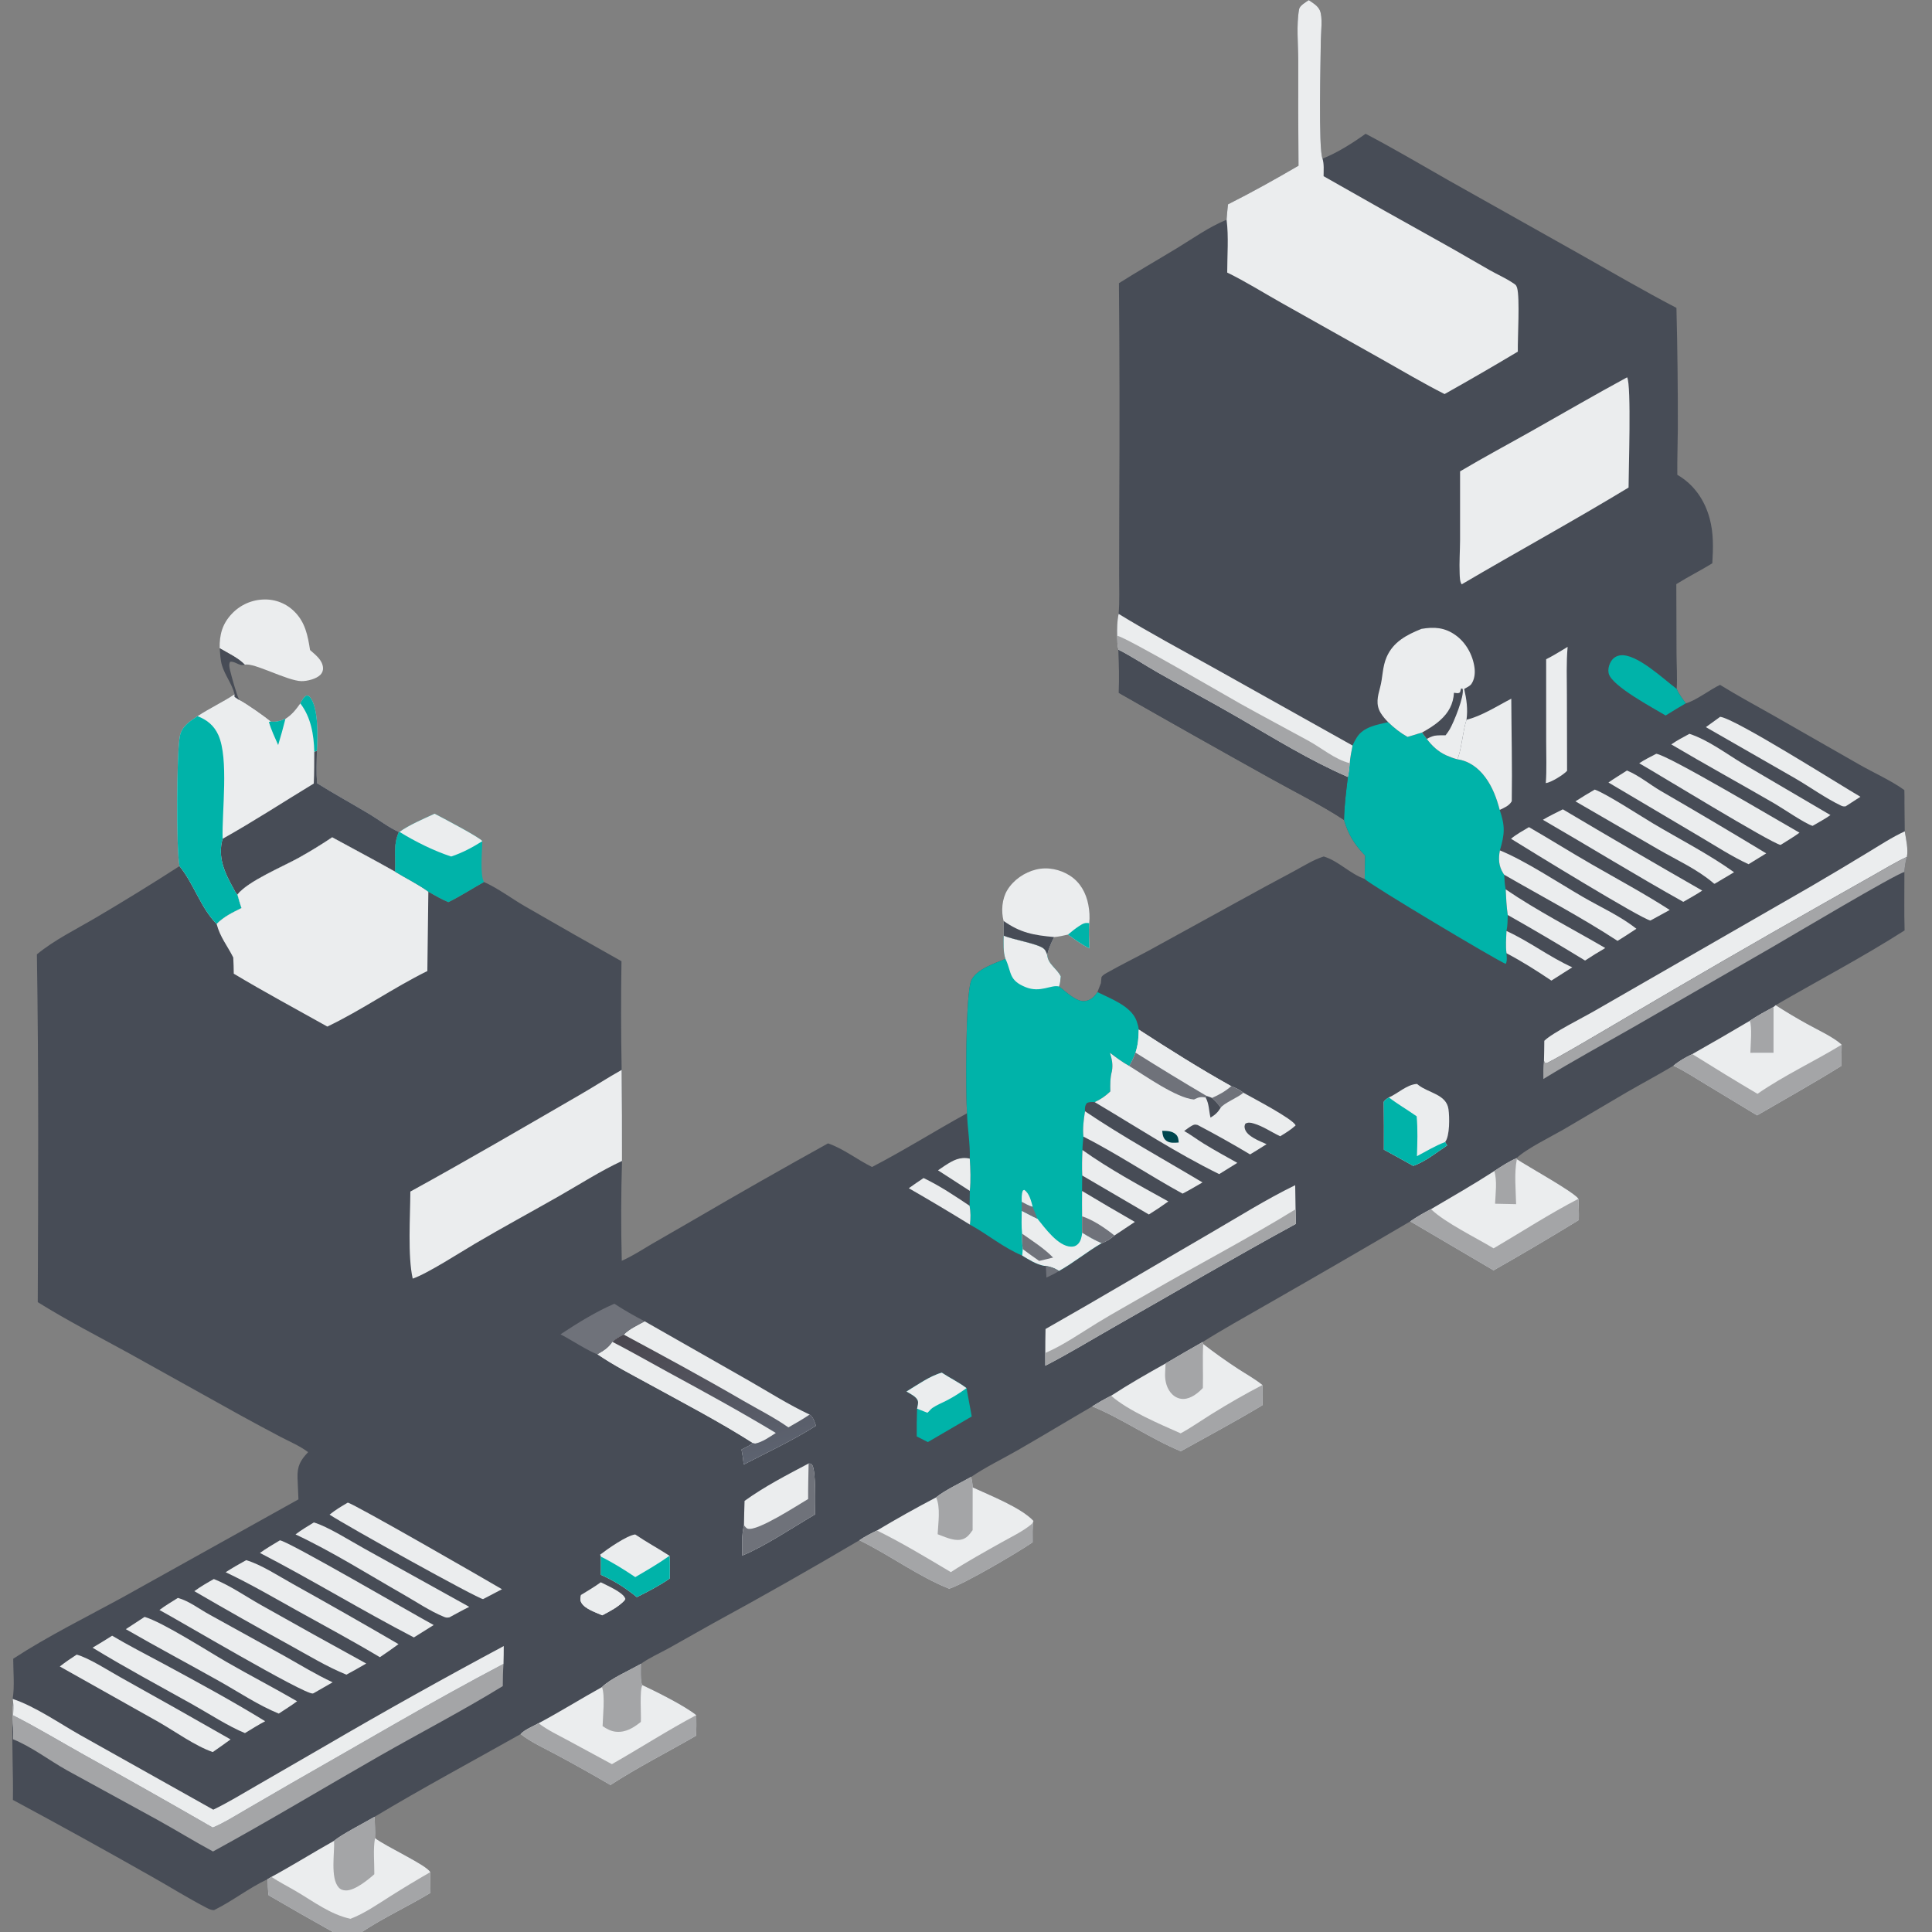 <?xml version="1.0" encoding="utf-8" ?>
<svg xmlns="http://www.w3.org/2000/svg" xmlns:xlink="http://www.w3.org/1999/xlink" width="7212" height="7212">
	<rect width="100%" height="100%" fill="#808080" stroke="none"/>
	<path fill="#474C56" transform="scale(7.043 7.043)" d="M688.237 87.837Q687.999 59.923 688.093 32.009C688.078 23.374 687.024 13.278 688.552 4.851C688.901 2.927 692.149 1.141 693.657 0.078C695.819 1.547 698.37 2.963 699.506 5.427C701.191 9.082 700.101 17.166 700.067 21.253C699.991 30.44 698.686 78.914 700.957 84.092C708.841 80.962 716.89 75.846 723.789 70.905C738.673 78.668 753.17 87.306 767.77 95.587L837.163 134.595C854.235 144.213 871.166 154.125 888.543 163.183Q889.356 195.212 889.281 227.251C889.233 235.399 888.906 243.504 889.01 251.661C897.842 256.758 903.545 265.093 906.168 274.868C908.271 282.7 908.041 290.536 907.563 298.554C901.309 302.424 894.682 305.695 888.476 309.601L888.587 346.278C888.624 352.485 889.054 358.943 888.679 365.126C889.846 367.935 891.739 370.324 893.505 372.778C898.937 371.328 906.202 365.538 911.659 362.994C920.757 368.621 930.183 373.681 939.486 378.956L985.307 405.14C992.815 409.454 1002.51 413.78 1009.34 418.749C1009.37 421.062 1009.48 423.405 1009.4 425.715L1009.55 440.622C1010.22 444.73 1011.47 450.051 1010.69 454.186C1009.92 456.902 1009.56 459.359 1009.37 462.168C1009.42 472.504 1009.16 482.801 1009.47 493.138C987.373 507.272 963.827 519.585 941.129 532.767Q949.293 537.994 957.776 542.685C963.039 545.646 971.92 549.68 976.131 553.695C976.092 557.425 975.985 561.17 976.041 564.9C961.374 574.071 946.229 582.471 931.287 591.183L904.039 574.698C898.45 571.327 892.865 567.645 886.966 564.849C878.731 569.768 870.247 574.279 861.939 579.078L828.826 598.574C822.908 602.005 808.201 609.288 803.873 613.833L803.97 614.371C809.711 618.247 834.138 631.669 836.637 635.37C836.712 639.11 836.944 642.916 836.81 646.651Q814.445 660.374 791.624 673.324L747.467 647.361Q709.122 669.868 670.516 691.927C659.461 698.317 648.201 704.489 637.408 711.311L637.715 712.305C643.756 717.005 649.906 721.366 656.314 725.551C660.523 728.3 665.254 730.899 669.133 734.058Q669.069 739.409 669.189 744.76C655.011 753.313 640.298 761.12 625.847 769.205C609.68 762.519 595.047 752.088 578.928 745.42C565.759 753.058 552.748 760.978 539.547 768.557C531.344 773.267 522.596 777.445 514.772 782.756C515.106 784.593 515.527 786.444 515.533 788.316C524.474 792.471 541.2 799.025 547.729 806.057C547.115 809.767 547.333 813.693 547.331 817.449C538.861 823.202 511.774 839.14 503.113 842.069C486.988 835.725 471.338 824.082 455.493 816.376Q417.123 839.042 377.981 860.349L354.382 873.625C349.608 876.257 344.075 878.698 339.665 881.874C339.707 884.041 339.288 891.814 340.48 893.127C347.959 896.634 362.939 904.085 369.042 909.048C369.133 912.716 369.126 916.326 368.919 919.99C353.847 928.705 338.146 936.619 323.551 946.1Q309.31 937.761 294.761 929.971C288.652 926.648 281.392 923.425 275.946 919.103C250.159 933.634 223.935 947.694 198.559 962.923C198.655 966.65 198.952 970.484 198.779 974.203C204.201 978.529 226.307 988.562 228.07 992.271L228.168 1003.26C216.505 1010.3 202.929 1016.61 191.832 1024L176.463 1024Q159.304 1014.44 142.34 1004.53C141.962 1001.67 141.91 998.849 141.865 995.968C131.987 1000.61 123.256 1007.58 113.453 1012.4C112.028 1012.42 110.879 1011.9 109.634 1011.25C99.631 1006.08 89.892 999.947 80.055 994.432Q43.682 973.788 6.838 953.996C7.097 940.535 6.258 927.051 6.641 913.594C6.506 909.782 6.237 905.686 6.936 901.929L6.701 900.458C7.809 893.89 7 885.848 7.003 879.149C25.53 867.071 46.102 856.949 65.547 846.303L158.182 794.687Q157.889 788.97 157.693 783.249C157.509 776.989 159.199 774.033 163.307 769.661C159.001 766.393 153.596 764.128 148.809 761.627Q137.952 755.926 127.208 750.014L68.272 717.217C52.153 708.373 35.598 699.896 20.009 690.16C20.264 628.759 20.524 567.211 19.552 505.823C28.778 498.198 40.693 492.353 51.006 486.262Q73.346 473.102 95.143 459.059C95.122 458.935 95.104 458.81 95.081 458.686C93.338 449.212 93.605 399.517 95.279 390.314C96.244 385.006 100.503 382.337 104.686 379.575C111.049 375.359 118 372.165 124.352 367.962L124.382 369.399L126.809 371.045C130.342 372.8 140.253 379.775 143.466 382.438C146.45 382.79 148.554 382.071 151.287 380.953C154.782 378.755 156.792 376.098 159.152 372.802C160.044 371.237 160.781 369.511 162.436 368.64C163.472 368.743 163.701 368.7 164.387 369.578C168.897 375.357 168.419 390.834 167.958 397.947C167.89 403.636 167.628 409.423 168.037 415.099C177.258 420.878 186.84 426.09 196.165 431.704C201.135 434.696 206.124 438.642 211.424 440.946C208.202 448.193 209.956 454.5 209.342 461.97C215.195 465.549 221.483 468.572 227.036 472.6C230.514 474.625 233.921 476.592 237.638 478.147C244.054 475.036 250.263 470.968 256.511 467.48C263.886 470.741 271.187 476.269 278.227 480.346Q303.714 495.076 329.396 509.465Q328.951 538.269 329.487 567.072Q329.728 591.194 329.678 615.317Q328.881 641.772 329.551 668.231C335.015 665.859 340.29 662.375 345.426 659.365L368.168 646.244Q403.291 625.72 438.875 606.006C446.99 608.794 454.46 614.704 462.183 618.529C479.285 609.662 495.652 599.325 512.537 590.047C511.792 579.636 511.673 526.709 514.778 519.668C517.385 513.754 527.304 510.528 532.912 508.24C531.62 504.367 531.938 499.95 531.962 495.921C537.168 498.117 549.63 500.061 553.002 502.649C553.918 503.352 554.218 504.003 554.651 505.049C554.889 505.622 554.887 505.649 555.048 506.167C555.36 510.995 560.12 513.257 562.204 517.497C562.019 519.29 561.955 521.183 561.3 522.871C565.046 525.503 570.582 531.483 575.462 530.527C578.357 529.959 580.115 528.201 581.656 525.833L583.497 521.088L583.796 517.944C584.534 516.669 585.945 516.031 587.192 515.325C594.392 511.248 601.879 507.611 609.159 503.664L656.336 477.733Q670.905 469.677 685.605 461.861C690.729 459.131 696.084 455.668 701.603 453.95C709.563 456.381 715.623 463.223 723.331 465.863L723.527 453.472C717.926 447.681 714.591 442.332 712.341 434.579C699.956 426.443 686.216 419.732 673.266 412.478Q633.011 390.079 593.003 367.241Q593.246 355.793 592.845 344.35C592.064 342.298 592.25 339.189 592.093 336.961C591.994 333.152 592.072 329.082 592.883 325.357C593.477 318.667 593.136 311.593 593.159 304.853L593.232 266.922Q593.565 208.511 593.055 150.102C603.088 143.732 613.473 137.808 623.639 131.639C632.128 126.489 640.924 120.162 650.115 116.472C650.312 113.743 650.546 111.034 650.868 108.316C663.516 101.952 676.008 94.975 688.237 87.837Z"/>
	<path fill="#EBEDEE" transform="scale(7.043 7.043)" d="M688.237 87.837Q687.999 59.923 688.093 32.009C688.078 23.374 687.024 13.278 688.552 4.851C688.901 2.927 692.149 1.141 693.657 0.078C695.819 1.547 698.37 2.963 699.506 5.427C701.191 9.082 700.101 17.166 700.067 21.253C699.991 30.44 698.686 78.914 700.957 84.092C701.855 87.021 701.525 90.34 701.527 93.386Q733.665 111.713 766.002 129.684C774.001 134.138 781.85 138.838 789.825 143.329C793.694 145.507 797.948 147.374 801.637 149.828C802.981 150.721 803.621 150.939 804.086 152.539C805.639 157.881 804.335 179.08 804.47 186.373Q785.222 197.896 765.65 208.86C754.239 203.08 743.299 196.586 732.165 190.305L678.991 160.416C669.573 155.126 660.143 149.175 650.442 144.46C650.444 135.41 651.275 125.426 650.115 116.472C650.312 113.743 650.546 111.034 650.868 108.316C663.516 101.952 676.008 94.975 688.237 87.837Z"/>
	<path fill="#00B3A9" transform="scale(7.043 7.043)" d="M531.962 495.921C537.168 498.117 549.63 500.061 553.002 502.649C553.918 503.352 554.218 504.003 554.651 505.049C554.889 505.622 554.887 505.649 555.048 506.167C555.36 510.995 560.12 513.257 562.204 517.497C562.019 519.29 561.955 521.183 561.3 522.871C565.046 525.503 570.582 531.483 575.462 530.527C578.357 529.959 580.115 528.201 581.656 525.833C588.631 529.318 599.609 533.217 602.451 541.202C602.933 542.559 603.41 544.262 603.551 545.695C603.491 550.036 603.191 553.736 601.844 557.914C600.877 560.403 599.945 562.719 598.496 564.984C594.874 562.967 591.601 560.522 588.303 558.021C589.353 561.489 589.957 564.109 589.338 567.772C588.357 571.322 588.444 574.827 588.49 578.482C585.993 580.871 583.369 582.717 580.209 584.145C578.669 584.077 577.467 583.941 576.04 584.658C575.008 586.083 574.949 587.265 575.075 588.995C574.385 593.382 573.766 597.972 574.229 602.409C574.051 604.756 573.717 607.19 573.721 609.538C573.516 614.069 573.402 618.511 573.608 623.048C573.579 625.771 573.484 628.512 573.524 631.233Q573.449 637.955 573.528 644.677C573.541 647.549 573.431 650.481 573.596 653.345C576.982 655.461 580.237 657.323 583.915 658.892C576.11 663.4 569.172 669.204 561.284 673.61C559.044 672.16 556.941 671.383 554.315 670.957L553.38 670.919C549.049 669.999 545.512 667.758 541.794 665.469C531.986 661.428 523.419 654.167 514.075 649.07C514.512 645.591 514.485 642.539 513.901 639.091L514.014 631.182C514.604 625.493 514.322 619.784 513.999 614.09C514.283 606.103 512.741 598.047 512.537 590.047C511.792 579.636 511.673 526.709 514.778 519.668C517.385 513.754 527.304 510.528 532.912 508.24C531.62 504.367 531.938 499.95 531.962 495.921Z"/>
	<path fill="#EBEDEE" transform="scale(7.043 7.043)" d="M541.54 641.753C544.303 643.149 547.052 644.655 549.862 645.945C553.81 650.823 560.792 660.595 567.673 660.754C569.14 660.788 570.15 660.467 571.24 659.464C572.887 657.948 573.328 655.452 573.596 653.345C576.982 655.461 580.237 657.323 583.915 658.892C576.11 663.4 569.172 669.204 561.284 673.61C559.044 672.16 556.941 671.383 554.315 670.957L553.38 670.919C549.049 669.999 545.512 667.758 541.794 665.469L542.083 662.046C541.736 659.275 541.663 656.662 541.732 653.874C541.298 649.878 541.505 645.77 541.54 641.753Z"/>
	<path fill="#6F727A" transform="scale(7.043 7.043)" d="M541.732 653.874C547.353 657.832 553.349 661.6 558.172 666.537L550.782 668.309C547.867 666.248 544.911 664.225 542.083 662.046C541.736 659.275 541.663 656.662 541.732 653.874Z"/>
	<path fill="#EBEDEE" transform="scale(7.043 7.043)" d="M531.962 495.921C537.168 498.117 549.63 500.061 553.002 502.649C553.918 503.352 554.218 504.003 554.651 505.049C554.889 505.622 554.887 505.649 555.048 506.167C555.36 510.995 560.12 513.257 562.204 517.497C562.019 519.29 561.955 521.183 561.3 522.871C557.165 521.721 551.495 526.407 543.587 523.208C534.647 519.591 536.207 515.507 533.145 508.689C533.076 508.535 532.99 508.39 532.912 508.24C531.62 504.367 531.938 499.95 531.962 495.921Z"/>
	<path fill="#6F727A" transform="scale(7.043 7.043)" d="M541.541 636.985C543.367 637.911 545.343 639.095 547.34 639.591Q548.576 642.778 549.862 645.945C547.052 644.655 544.303 643.149 541.54 641.753L541.541 636.985Z"/>
	<path fill="#EBEDEE" transform="scale(7.043 7.043)" d="M541.541 636.985C541.514 634.934 541.377 633.01 542.115 631.056L542.794 630.643C545.567 632.289 546.547 636.69 547.34 639.591C545.343 639.095 543.367 637.911 541.541 636.985Z"/>
	<path fill="#EBEDEE" transform="scale(7.043 7.043)" d="M124.352 367.962L124.382 369.399L126.809 371.045C130.342 372.8 140.253 379.775 143.466 382.438C146.45 382.79 148.554 382.071 151.287 380.953C154.782 378.755 156.792 376.098 159.152 372.802C160.044 371.237 160.781 369.511 162.436 368.64C163.472 368.743 163.701 368.7 164.387 369.578C168.897 375.357 168.419 390.834 167.958 397.947C167.89 403.636 167.628 409.423 168.037 415.099C177.258 420.878 186.84 426.09 196.165 431.704C201.135 434.696 206.124 438.642 211.424 440.946C208.202 448.193 209.956 454.5 209.342 461.97C198.336 455.731 187.154 449.885 176.068 443.801Q167.418 449.604 158.315 454.666C149.811 459.414 131.447 467.001 125.846 474.122C126.519 476.52 127.158 478.926 127.996 481.273C123.185 483.712 118.65 485.799 114.821 489.729C106.281 481.066 102.836 468.57 95.143 459.059C95.122 458.935 95.104 458.81 95.081 458.686C93.338 449.212 93.605 399.517 95.279 390.314C96.244 385.006 100.503 382.337 104.686 379.575C111.049 375.359 118 372.165 124.352 367.962Z"/>
	<path fill="#474C56" transform="scale(7.043 7.043)" d="M166.576 398.438L167.958 397.947C167.89 403.636 167.628 409.423 168.037 415.099C177.258 420.878 186.84 426.09 196.165 431.704C201.135 434.696 206.124 438.642 211.424 440.946C208.202 448.193 209.956 454.5 209.342 461.97C198.336 455.731 187.154 449.885 176.068 443.801Q167.418 449.604 158.315 454.666C149.811 459.414 131.447 467.001 125.846 474.122C124.951 473.497 124.267 471.865 123.735 470.914C119.08 462.587 115.222 454.317 117.991 444.577C134.386 435.401 150.238 425.045 166.305 415.296C166.6 409.695 166.518 404.047 166.576 398.438Z"/>
	<path fill="#00B3A9" transform="scale(7.043 7.043)" d="M104.686 379.575C109.751 381.534 113.459 384.551 115.725 389.582C121.35 402.077 117.556 430.256 117.991 444.577C115.222 454.317 119.08 462.587 123.735 470.914C124.267 471.865 124.951 473.497 125.846 474.122C126.519 476.52 127.158 478.926 127.996 481.273C123.185 483.712 118.65 485.799 114.821 489.729C106.281 481.066 102.836 468.57 95.143 459.059C95.122 458.935 95.104 458.81 95.081 458.686C93.338 449.212 93.605 399.517 95.279 390.314C96.244 385.006 100.503 382.337 104.686 379.575Z"/>
	<path fill="#00B3A9" transform="scale(7.043 7.043)" d="M159.152 372.802C160.044 371.237 160.781 369.511 162.436 368.64C163.472 368.743 163.701 368.7 164.387 369.578C168.897 375.357 168.419 390.834 167.958 397.947L166.576 398.438C166.358 389.412 164.783 380.059 159.152 372.802Z"/>
	<path fill="#EBEDEE" transform="scale(7.043 7.043)" d="M124.382 369.399L126.809 371.045C130.342 372.8 140.253 379.775 143.466 382.438L142.527 382.633C137.125 382.515 131.125 380.114 127.27 376.297C125.069 374.117 124.442 372.449 124.382 369.399Z"/>
	<path fill="#00B3A9" transform="scale(7.043 7.043)" d="M143.466 382.438C146.45 382.79 148.554 382.071 151.287 380.953Q149.535 387.967 147.427 394.882C145.656 390.861 143.748 386.862 142.527 382.633L143.466 382.438Z"/>
	<path fill="#EBEDEE" transform="scale(7.043 7.043)" d="M176.068 443.801C187.154 449.885 198.336 455.731 209.342 461.97C215.195 465.549 221.483 468.572 227.036 472.6L226.504 514.672C208.361 523.598 191.753 535.381 173.497 544.103C156.945 534.827 140.176 525.828 123.902 516.074C123.839 513.213 123.821 510.344 123.626 507.488C120.486 501.18 116.69 496.832 114.821 489.729C118.65 485.799 123.185 483.712 127.996 481.273C127.158 478.926 126.519 476.52 125.846 474.122C131.447 467.001 149.811 459.414 158.315 454.666Q167.418 449.604 176.068 443.801Z"/>
	<path fill="#00B3A9" transform="scale(7.043 7.043)" d="M735.734 382.75C738.947 385.853 742.114 388.367 746.007 390.569L753.688 388.265L756.222 391.633C759.04 395.394 762.252 398.384 766.573 400.361C768.502 401.216 770.363 401.892 772.4 402.443C778.579 403.278 783.5 406.984 787.16 411.873C791.017 417.025 793.257 423.097 794.877 429.271C797.823 437.966 797.534 442.047 794.973 450.731C794.119 455.083 794.315 459.062 796.755 462.907C796.912 463.155 797.09 463.391 797.258 463.633C797.429 466.212 797.467 468.864 798.048 471.388C798.26 475.896 798.474 480.488 799.131 484.954C799.065 487.815 799.062 490.631 798.469 493.442C798.302 497.349 797.94 501.361 798.483 505.243C798.54 506.962 798.944 509.345 798.077 510.871C794.254 509.596 725.917 468.816 723.331 465.863L723.527 453.472C717.926 447.681 714.591 442.332 712.341 434.579C712.49 426.943 713.48 419.367 714.391 411.794C714.942 409.365 715.168 406.956 715.394 404.483C715.647 401.315 716.258 398.26 716.88 395.148C717.496 393.652 718.308 392.14 719.182 390.775C722.733 385.228 729.809 384.125 735.734 382.75Z"/>
	<path fill="#EBEDEE" transform="scale(7.043 7.043)" d="M329.487 567.072Q329.728 591.194 329.678 615.317C318.268 620.635 307.445 627.602 296.515 633.838C281.665 642.31 266.621 650.424 251.887 659.102C243.968 663.766 226.345 675.151 218.744 677.694C216.032 665.773 217.435 644.659 217.495 631.551C247.89 614.854 277.964 597.278 307.977 579.895C315.198 575.713 322.209 571.151 329.487 567.072Z"/>
	<path fill="#EBEDEE" transform="scale(7.043 7.043)" d="M603.551 545.695C619.314 555.925 636.221 566.573 652.585 575.694C654.902 576.624 657.097 577.57 659.037 579.174C663.617 581.762 685.372 593.072 686.665 596.435L686.629 596.566C684.163 598.836 681.383 600.494 678.542 602.244C673.857 600.061 669.457 596.905 664.452 595.462C662.865 595.004 661.575 594.727 660.071 595.559C659.597 596.608 659.5 597.106 659.815 598.299C660.882 602.338 667.855 604.87 671.312 606.43C668.453 608.312 665.486 610.06 662.573 611.859Q648.906 603.683 634.804 596.282C633.368 595.88 632.887 595.981 631.577 596.722C630.217 597.493 628.914 598.533 627.641 599.443C631.19 601.456 634.527 603.996 638.017 606.148C643.825 609.728 649.847 613.004 655.798 616.34L646.192 622.301C623.381 611.105 602.061 597.084 580.209 584.145C583.369 582.717 585.993 580.871 588.49 578.482C588.444 574.827 588.357 571.322 589.338 567.772C589.957 564.109 589.353 561.489 588.303 558.021C591.601 560.522 594.874 562.967 598.496 564.984C599.945 562.719 600.877 560.403 601.844 557.914C603.191 553.736 603.491 550.036 603.551 545.695Z"/>
	<path fill="#EBEDEE" transform="scale(7.043 7.043)" d="M603.551 545.695C619.314 555.925 636.221 566.573 652.585 575.694C649.465 578.43 646.13 580.263 642.352 581.939C641.594 581.473 640.398 581.204 639.543 580.894Q620.522 569.685 601.844 557.914C603.191 553.736 603.491 550.036 603.551 545.695Z"/>
	<path fill="#6F727A" transform="scale(7.043 7.043)" d="M601.844 557.914Q620.522 569.685 639.543 580.894L639 581.681C636.707 581.287 635.528 581.448 633.421 582.473C633.226 582.567 633.035 582.669 632.842 582.767C623.515 581.979 606.952 570.149 598.496 564.984C599.945 562.719 600.877 560.403 601.844 557.914Z"/>
	<path fill="#6F727A" transform="scale(7.043 7.043)" d="M652.585 575.694C654.902 576.624 657.097 577.57 659.037 579.174C656.323 581.626 648.524 584.736 646.962 587.157C645.732 585.055 644.12 583.562 642.352 581.939C646.13 580.263 649.465 578.43 652.585 575.694Z"/>
	<path fill="#474C56" transform="scale(7.043 7.043)" d="M639.543 580.894C640.398 581.204 641.594 581.473 642.352 581.939C644.12 583.562 645.732 585.055 646.962 587.157C645.526 589.498 643.975 590.993 641.587 592.338C640.709 588.72 640.875 585.009 639 581.681L639.543 580.894Z"/>
	<path fill="#00464E" transform="scale(7.043 7.043)" d="M615.981 599.347C618.554 599.39 621.231 599.405 623.229 601.247C624.491 602.41 624.613 603.942 624.743 605.552C622.617 605.699 620.088 605.998 618.244 604.665C616.407 603.336 616.246 601.413 615.981 599.347Z"/>
	<path fill="#A4A5A7" transform="scale(7.043 7.043)" d="M112.761 968.645C118.392 966.329 123.654 962.991 128.913 959.94L154.231 945.248C191.647 924.011 228.772 901.902 266.864 881.902C266.583 885.83 266.505 889.725 266.489 893.662C245.058 906.839 222.767 918.352 200.938 930.823C171.586 947.592 142.556 965.127 112.896 981.325C103.075 976.022 93.561 970.159 83.8 964.742L35.509 938.302C26.053 933.01 16.903 925.88 6.876 921.823C6.903 919.108 7.122 916.272 6.641 913.594C6.506 909.782 6.237 905.686 6.936 901.929C7.257 904.283 7.013 906.778 6.936 909.15C19.801 915.69 32.187 923.185 44.776 930.23Q78.934 949.146 112.761 968.645Z"/>
	<path fill="#EBEDEE" transform="scale(7.043 7.043)" d="M198.559 962.923C198.655 966.65 198.952 970.484 198.779 974.203C204.201 978.529 226.307 988.562 228.07 992.271L228.168 1003.26C216.505 1010.3 202.929 1016.61 191.832 1024L176.463 1024Q159.304 1014.44 142.34 1004.53C141.962 1001.67 141.91 998.849 141.865 995.968L143.86 994.793C155.104 988.692 165.916 981.907 177.068 975.656C180.984 972.311 193.331 966.007 198.559 962.923Z"/>
	<path fill="#A4A5A7" transform="scale(7.043 7.043)" d="M185.777 1017C193.467 1014.04 200.245 1009.2 207.19 1004.85Q217.496 998.338 228.07 992.271L228.168 1003.26C216.505 1010.3 202.929 1016.61 191.832 1024L176.463 1024Q159.304 1014.44 142.34 1004.53C141.962 1001.67 141.91 998.849 141.865 995.968L143.86 994.793C148.122 997.603 152.76 999.944 157.162 1002.54C166.216 1007.88 175.356 1014.81 185.777 1017Z"/>
	<path fill="#A4A5A7" transform="scale(7.043 7.043)" d="M198.559 962.923C198.655 966.65 198.952 970.484 198.779 974.203C197.661 980.057 198.484 987.328 198.396 993.372C195.018 996.402 188.112 1002 183.4 1001.97C181.867 1001.96 180.487 1001.52 179.457 1000.33C175.023 995.225 177.403 982.084 177.068 975.656C180.984 972.311 193.331 966.007 198.559 962.923Z"/>
	<path fill="#EBEDEE" transform="scale(7.043 7.043)" d="M319.054 894.183C323.65 889.625 333.785 885.308 339.665 881.874C339.707 884.041 339.288 891.814 340.48 893.127C347.959 896.634 362.939 904.085 369.042 909.048C369.133 912.716 369.126 916.326 368.919 919.99C353.847 928.705 338.146 936.619 323.551 946.1Q309.31 937.761 294.761 929.971C288.652 926.648 281.392 923.425 275.946 919.103C277.752 916.91 282.948 914.757 285.46 913.345C296.805 907.304 307.795 900.422 319.054 894.183Z"/>
	<path fill="#A4A5A7" transform="scale(7.043 7.043)" d="M369.042 909.048C369.133 912.716 369.126 916.326 368.919 919.99C353.847 928.705 338.146 936.619 323.551 946.1Q309.31 937.761 294.761 929.971C288.652 926.648 281.392 923.425 275.946 919.103C277.752 916.91 282.948 914.757 285.46 913.345C290.117 916.933 295.693 919.549 300.855 922.342L324.316 935.043C339.312 926.49 353.783 917.152 369.042 909.048Z"/>
	<path fill="#A4A5A7" transform="scale(7.043 7.043)" d="M319.054 894.183C323.65 889.625 333.785 885.308 339.665 881.874C339.707 884.041 339.288 891.814 340.48 893.127C338.896 896.047 339.911 908.657 339.667 912.644C335.801 915.719 331.741 918.311 326.574 917.862C323.83 917.623 321.612 916.397 319.384 914.868C319.51 909.747 320.789 898.717 319.054 894.183Z"/>
	<path fill="#EBEDEE" transform="scale(7.043 7.043)" d="M514.772 782.756C515.106 784.593 515.527 786.444 515.533 788.316C524.474 792.471 541.2 799.025 547.729 806.057C547.115 809.767 547.333 813.693 547.331 817.449C538.861 823.202 511.774 839.14 503.113 842.069C486.988 835.725 471.338 824.082 455.493 816.376C458.404 814.383 461.654 812.731 464.824 811.19Q480.226 801.982 496.124 793.659C500.751 789.852 509.32 785.881 514.772 782.756Z"/>
	<path fill="#A4A5A7" transform="scale(7.043 7.043)" d="M547.729 806.057C547.115 809.767 547.333 813.693 547.331 817.449C538.861 823.202 511.774 839.14 503.113 842.069C486.988 835.725 471.338 824.082 455.493 816.376C458.404 814.383 461.654 812.731 464.824 811.19C478.307 817.849 491.054 825.571 503.972 833.252C512.745 827.553 521.915 822.509 531.03 817.387C536.026 814.579 541.777 811.838 546.233 808.25C547.133 807.525 547.376 807.123 547.729 806.057Z"/>
	<path fill="#A4A5A7" transform="scale(7.043 7.043)" d="M514.772 782.756C515.106 784.593 515.527 786.444 515.533 788.316L515.502 811.004C513.797 813.416 512.279 815.485 509.213 816.058C505.272 816.795 500.587 814.494 496.967 813.17C497.232 807.597 498.623 798.745 496.124 793.659C500.751 789.852 509.32 785.881 514.772 782.756Z"/>
	<path fill="#EBEDEE" transform="scale(7.043 7.043)" d="M792.012 620.663C795.785 618.211 799.728 615.583 803.873 613.833L803.97 614.371C809.711 618.247 834.138 631.669 836.637 635.37C836.712 639.11 836.944 642.916 836.81 646.651Q814.445 660.374 791.624 673.324L747.467 647.361C750.986 644.922 754.666 642.825 758.466 640.863C769.732 634.246 781.033 627.752 792.012 620.663Z"/>
	<path fill="#A4A5A7" transform="scale(7.043 7.043)" d="M791.636 661.652C806.536 652.896 821.305 643.327 836.637 635.37C836.712 639.11 836.944 642.916 836.81 646.651Q814.445 660.374 791.624 673.324L747.467 647.361C750.986 644.922 754.666 642.825 758.466 640.863C765.632 647.891 782.414 656.054 791.636 661.652Z"/>
	<path fill="#A4A5A7" transform="scale(7.043 7.043)" d="M792.012 620.663C795.785 618.211 799.728 615.583 803.873 613.833L803.97 614.371C802.465 621.787 803.417 630.68 803.568 638.233L792.421 637.996C792.636 632.615 793.611 625.84 792.012 620.663Z"/>
	<path fill="#EBEDEE" transform="scale(7.043 7.043)" d="M941.129 532.767Q949.293 537.994 957.776 542.685C963.039 545.646 971.92 549.68 976.131 553.695C976.092 557.425 975.985 561.17 976.041 564.9C961.374 574.071 946.229 582.471 931.287 591.183L904.039 574.698C898.45 571.327 892.865 567.645 886.966 564.849C889.942 562.311 893.45 560.41 896.942 558.684Q912.274 550.032 927.414 541.049C931.465 538.335 935.727 536.019 940.012 533.707L941.129 532.767Z"/>
	<path fill="#A4A5A7" transform="scale(7.043 7.043)" d="M976.131 553.695C976.092 557.425 975.985 561.17 976.041 564.9C961.374 574.071 946.229 582.471 931.287 591.183L904.039 574.698C898.45 571.327 892.865 567.645 886.966 564.849C889.942 562.311 893.45 560.41 896.942 558.684C908.33 565.812 919.926 572.905 931.493 579.744C945.72 569.908 961.41 562.674 976.131 553.695Z"/>
	<path fill="#A4A5A7" transform="scale(7.043 7.043)" d="M927.414 541.049C931.465 538.335 935.727 536.019 940.012 533.707L940.001 557.993L927.725 557.996C927.806 554.147 928.762 544.041 927.414 541.049Z"/>
	<path fill="#EBEDEE" transform="scale(7.043 7.043)" d="M637.408 711.311L637.715 712.305C643.756 717.005 649.906 721.366 656.314 725.551C660.523 728.3 665.254 730.899 669.133 734.058Q669.069 739.409 669.189 744.76C655.011 753.313 640.298 761.12 625.847 769.205C609.68 762.519 595.047 752.088 578.928 745.42C582.194 743.372 585.469 741.506 588.909 739.765C598.299 733.649 607.974 728.115 617.76 722.668Q627.533 716.901 637.408 711.311Z"/>
	<path fill="#A4A5A7" transform="scale(7.043 7.043)" d="M625.769 759.702C631.405 756.645 636.815 752.807 642.272 749.418C651.083 743.947 659.938 738.855 669.133 734.058Q669.069 739.409 669.189 744.76C655.011 753.313 640.298 761.12 625.847 769.205C609.68 762.519 595.047 752.088 578.928 745.42C582.194 743.372 585.469 741.506 588.909 739.765C598.241 747.892 614.378 754.611 625.769 759.702Z"/>
	<path fill="#A4A5A7" transform="scale(7.043 7.043)" d="M637.408 711.311L637.715 712.305C637.311 720.087 637.746 727.876 637.541 735.661C635.015 738.354 631.324 741.29 627.442 741.46C625.087 741.564 622.925 740.604 621.259 738.966C618.466 736.221 617.411 732.089 617.507 728.277Q617.593 725.471 617.76 722.668Q627.533 716.901 637.408 711.311Z"/>
	<path fill="#474C56" transform="scale(7.043 7.043)" d="M592.845 344.35C599.995 347.986 606.753 352.504 613.723 356.483C627.905 364.579 642.332 372.23 656.468 380.413C675.431 391.389 694.251 403.062 714.391 411.794C713.48 419.367 712.49 426.943 712.341 434.579C699.956 426.443 686.216 419.732 673.266 412.478Q633.011 390.079 593.003 367.241Q593.246 355.793 592.845 344.35Z"/>
	<path fill="#EBEDEE" transform="scale(7.043 7.043)" d="M753.403 333.32C760.102 332.175 765.692 332.519 771.453 336.628C776.991 340.577 780.606 347.138 781.512 353.839C781.903 356.726 781.561 360.042 779.876 362.501C779.107 363.624 777.213 364.472 776.05 365.142C777.312 370.663 778.04 375.799 777.282 381.46C775.258 387.589 774.568 398.007 772.4 402.443C770.363 401.892 768.502 401.216 766.573 400.361C762.252 398.384 759.04 395.394 756.222 391.633L753.688 388.265L746.007 390.569C742.114 388.367 738.947 385.853 735.734 382.75C734.263 381.239 732.856 379.646 731.763 377.834C729.069 373.367 730.206 369.09 731.461 364.419C732.942 359.025 732.621 353.598 734.922 348.289C738.454 340.139 745.629 336.442 753.403 333.32Z"/>
	<path fill="#474C56" transform="scale(7.043 7.043)" d="M770.621 367.179C771.823 367.287 772.893 367.716 773.848 366.926L774.403 364.889L775.224 365.069C776.248 368.957 770.53 382.806 768.452 386.43C767.787 387.591 767.002 388.666 766.179 389.719C764.263 389.751 762.239 389.653 760.345 389.948C758.806 390.326 757.613 390.881 756.222 391.633L753.688 388.265C757.136 386.354 760.446 384.336 763.382 381.679C767.803 377.677 770.276 373.164 770.621 367.179Z"/>
	<path fill="#EBEDEE" transform="scale(7.043 7.043)" d="M1009.55 440.622C1010.22 444.73 1011.47 450.051 1010.69 454.186C1004.57 457.029 998.752 460.6 992.879 463.919L964.444 480.005Q912.908 509.224 861.878 539.321C856.803 542.302 821.056 563.513 819.448 563.545C819.179 563.55 818.939 563.37 818.684 563.282L818.333 562.161C818.463 558.663 818.452 555.149 818.507 551.649C822.631 547.48 839.324 539.193 845.449 535.609L959.494 470.005Q974.759 461.096 989.859 451.909C996.31 448.013 1002.71 443.786 1009.55 440.622Z"/>
	<path fill="#EBEDEE" transform="scale(7.043 7.043)" d="M267.006 872.44Q266.998 877.172 266.864 881.902C228.772 901.902 191.647 924.011 154.231 945.248L128.913 959.94C123.654 962.991 118.392 966.329 112.761 968.645Q78.934 949.146 44.776 930.23C32.187 923.185 19.801 915.69 6.936 909.15C7.013 906.778 7.257 904.283 6.936 901.929L6.701 900.458C18.373 904.255 31.858 913.62 42.778 919.76L113.043 959.162C120.94 955.347 128.517 950.695 136.118 946.32L172.697 925.167Q219.365 897.934 267.006 872.44Z"/>
	<path fill="#EBEDEE" transform="scale(7.043 7.043)" d="M592.883 325.357C609.198 335.341 626.001 344.338 642.71 353.628L716.88 395.148C716.258 398.26 715.647 401.315 715.394 404.483C715.168 406.956 714.942 409.365 714.391 411.794C694.251 403.062 675.431 391.389 656.468 380.413C642.332 372.23 627.905 364.579 613.723 356.483C606.753 352.504 599.995 347.986 592.845 344.35C592.064 342.298 592.25 339.189 592.093 336.961C591.994 333.152 592.072 329.082 592.883 325.357Z"/>
	<path fill="#A4A5A7" transform="scale(7.043 7.043)" d="M592.093 336.961C596.635 337.595 650.34 369.036 657.348 372.944C669.336 379.631 681.457 386.045 693.498 392.627C700.467 396.436 707.579 402.568 715.394 404.483C715.168 406.956 714.942 409.365 714.391 411.794C694.251 403.062 675.431 391.389 656.468 380.413C642.332 372.23 627.905 364.579 613.723 356.483C606.753 352.504 599.995 347.986 592.845 344.35C592.064 342.298 592.25 339.189 592.093 336.961Z"/>
	<path fill="#A4A5A7" transform="scale(7.043 7.043)" d="M1010.69 454.186C1009.92 456.902 1009.56 459.359 1009.37 462.168C1004.99 463.044 948.494 496.697 939.6 501.825L865.754 544.39C849.804 553.512 833.684 562.297 818.008 571.893C818.014 568.67 817.854 565.348 818.333 562.161L818.684 563.282C818.939 563.37 819.179 563.55 819.448 563.545C821.056 563.513 856.803 542.302 861.878 539.321Q912.908 509.224 964.444 480.005L992.879 463.919C998.752 460.6 1004.57 457.029 1010.69 454.186Z"/>
	<path fill="#EBEDEE" transform="scale(7.043 7.043)" d="M777.282 381.46C785.153 379.633 793.752 374.047 801.007 370.329C801.094 388.424 801.539 406.576 801.264 424.663C799.825 427.146 797.373 428.057 794.877 429.271C793.257 423.097 791.017 417.025 787.16 411.873C783.5 406.984 778.579 403.278 772.4 402.443C774.568 398.007 775.258 387.589 777.282 381.46Z"/>
	<path fill="#EBEDEE" transform="scale(7.043 7.043)" d="M794.973 450.731C808.254 456.112 826.017 467.878 838.907 475.358C848.359 480.843 858.751 485.46 867.321 492.264C864 494.41 860.709 496.648 857.317 498.679C837.897 486.006 817.331 475.217 797.258 463.633C797.09 463.391 796.912 463.155 796.755 462.907C794.315 459.062 794.119 455.083 794.973 450.731Z"/>
	<path fill="#EBEDEE" transform="scale(7.043 7.043)" d="M575.075 588.995C595.194 602.574 616.526 614.253 637.342 626.711C633.847 628.694 630.371 630.842 626.78 632.64C609.048 622.919 592.248 611.622 574.229 602.409C573.766 597.972 574.385 593.382 575.075 588.995Z"/>
	<path fill="#00B3A9" transform="scale(7.043 7.043)" d="M882.83 379.228C876.547 375.41 854.409 363.719 852.674 357.057C852.092 354.822 852.795 352.194 854.042 350.295C855.148 348.612 856.788 347.612 858.777 347.345C867.368 346.193 881.757 359.993 888.679 365.126C889.846 367.935 891.739 370.324 893.505 372.778Q888.102 375.894 882.83 379.228Z"/>
	<path fill="#EBEDEE" transform="scale(7.043 7.043)" d="M799.131 484.954C798.474 480.488 798.26 475.896 798.048 471.388C814.983 482.891 833.165 492.178 850.827 502.469Q845.381 505.638 840.122 509.108Q819.834 496.679 799.131 484.954Z"/>
	<path fill="#EBEDEE" transform="scale(7.043 7.043)" d="M573.721 609.538C587.995 619.686 603.915 628.299 619.236 636.779C615.87 639.228 612.462 641.512 608.92 643.698L573.608 623.048C573.402 618.511 573.516 614.069 573.721 609.538Z"/>
	<path fill="#EBEDEE" transform="scale(7.043 7.043)" d="M573.524 631.233Q587.428 639.579 601.498 647.642L590.68 654.836C588.878 656.486 586.246 658.159 583.915 658.892C580.237 657.323 576.982 655.461 573.596 653.345C573.431 650.481 573.541 647.549 573.528 644.677Q573.449 637.955 573.524 631.233Z"/>
	<path fill="#6F727A" transform="scale(7.043 7.043)" d="M573.528 644.677C579.538 646.638 585.754 650.914 590.68 654.836C588.878 656.486 586.246 658.159 583.915 658.892C580.237 657.323 576.982 655.461 573.596 653.345C573.431 650.481 573.541 647.549 573.528 644.677Z"/>
	<path fill="#EBEDEE" transform="scale(7.043 7.043)" d="M798.469 493.442C810.568 498.967 821.192 507.189 833.342 512.695L822.257 519.735C814.491 514.491 806.775 509.61 798.483 505.243C797.94 501.361 798.302 497.349 798.469 493.442Z"/>
	<path fill="#EBEDEE" transform="scale(7.043 7.043)" d="M489.509 624.384C498.167 628.524 505.955 633.76 513.901 639.091C514.485 642.539 514.512 645.591 514.075 649.07Q498.027 639.176 481.683 629.78C484.232 627.908 486.898 626.17 489.509 624.384Z"/>
	<path fill="#EBEDEE" transform="scale(7.043 7.043)" d="M497.157 620.29Q498.969 619.009 500.825 617.793C505.097 615.02 508.775 612.953 513.999 614.09C514.322 619.784 514.604 625.493 514.014 631.182L497.157 620.29Z"/>
	<path fill="#6F727A" transform="scale(7.043 7.043)" d="M554.315 670.957C556.941 671.383 559.044 672.16 561.284 673.61C559.186 675.031 556.917 676.058 554.634 677.137L554.315 670.957Z"/>
	<path fill="#EBEDEE" transform="scale(7.043 7.043)" d="M862.407 199.979C864.755 204.136 863.148 250.045 863.174 258.401C834.046 276.08 804.092 292.427 774.725 309.71C773.697 308.271 773.717 305.698 773.641 303.935C773.389 298.087 773.83 292.121 773.865 286.256L773.865 249.831C786.48 242.341 799.43 235.427 812.205 228.217C828.917 218.785 845.536 209.121 862.407 199.979Z"/>
	<path fill="#EBEDEE" transform="scale(7.043 7.043)" d="M341.69 700.318L396.813 731.72C407.461 737.815 418.011 744.534 429.119 749.747C431.076 751.069 431.687 753.542 432.466 755.674C420.163 763.475 407.083 769.566 394.186 776.233C393.94 773.532 393.535 770.937 393.026 768.277C395.029 767.234 397.308 766.273 399.044 764.825C381.313 753.528 362.567 743.775 344.142 733.66C334.892 728.583 325.384 723.747 316.663 717.789C319.849 715.924 322.495 714.376 324.555 711.192C326.415 709.509 328.288 708.341 330.585 707.355C333.637 704.314 337.93 702.367 341.69 700.318Z"/>
	<path fill="#EBEDEE" transform="scale(7.043 7.043)" d="M324.555 711.192C334.471 716.282 344.12 721.866 353.913 727.186C373.198 737.661 392.413 748.145 411.209 759.49C407.835 761.641 404.217 764.295 400.237 765.117L399.044 764.825C381.313 753.528 362.567 743.775 344.142 733.66C334.892 728.583 325.384 723.747 316.663 717.789C319.849 715.924 322.495 714.376 324.555 711.192Z"/>
	<defs>
		<linearGradient id="gradient_0" gradientUnits="userSpaceOnUse" x1="369.922" y1="698.08" x2="389.723" y2="775.844">
			<stop offset="0" stop-color="#4A474F"/>
			<stop offset="1" stop-color="#5D6370"/>
		</linearGradient>
	</defs>
	<path fill="url(#gradient_0)" transform="scale(7.043 7.043)" d="M330.585 707.355C351.854 718.787 372.942 730.218 393.831 742.357C401.705 746.932 410.443 751.292 417.86 756.549C421.667 754.365 425.494 752.227 429.119 749.747C431.076 751.069 431.687 753.542 432.466 755.674C420.163 763.475 407.083 769.566 394.186 776.233C393.94 773.532 393.535 770.937 393.026 768.277C395.029 767.234 397.308 766.273 399.044 764.825L400.237 765.117C404.217 764.295 407.835 761.641 411.209 759.49C392.413 748.145 373.198 737.661 353.913 727.186C344.12 721.866 334.471 716.282 324.555 711.192C326.415 709.509 328.288 708.341 330.585 707.355Z"/>
	<path fill="#EBEDEE" transform="scale(7.043 7.043)" d="M554.149 704.394C583.518 687.731 612.578 670.374 641.786 653.415C656.523 644.858 671.152 635.632 686.475 628.172L686.676 640.94L686.838 648.677C654.669 666.176 623.174 684.728 591.331 702.802C578.97 709.817 566.669 717.364 554.034 723.855L554.014 717.111Q554.003 710.752 554.149 704.394Z"/>
	<path fill="#A4A5A7" transform="scale(7.043 7.043)" d="M686.676 640.94L686.838 648.677C654.669 666.176 623.174 684.728 591.331 702.802C578.97 709.817 566.669 717.364 554.034 723.855L554.014 717.111C563.663 712.954 572.814 706.51 581.777 701.042C590.542 695.695 599.634 690.698 608.528 685.541C634.493 670.487 661.101 656.687 686.676 640.94Z"/>
	<path fill="#EBEDEE" transform="scale(7.043 7.043)" d="M736.14 581.648C740.931 579.582 745.741 574.736 751.069 574.508C751.303 574.698 751.533 574.892 751.77 575.079C757.192 579.356 766.602 579.984 767.723 587.889C768.301 591.965 768.485 602.051 765.951 605.291L767.036 607.098C761.598 610.699 755.208 615.854 749.02 617.935Q741.287 613.581 733.483 609.354Q733.557 596.661 733.405 583.968C734.261 582.842 734.954 582.362 736.14 581.648Z"/>
	<path fill="#00B3A9" transform="scale(7.043 7.043)" d="M733.405 583.968C734.261 582.842 734.954 582.362 736.14 581.648C740.871 585.302 746.01 588.218 750.859 591.669C751.485 598.727 751.229 605.723 751.006 612.794C755.871 610.204 760.796 607.251 765.951 605.291L767.036 607.098C761.598 610.699 755.208 615.854 749.02 617.935Q741.287 613.581 733.483 609.354Q733.557 596.661 733.405 583.968Z"/>
	<path fill="#EBEDEE" transform="scale(7.043 7.043)" d="M428.582 775.673C429.399 775.765 429.807 775.595 430.366 776.286C432.596 779.047 432.019 798.163 431.996 802.662C420.614 809.349 405.162 819.692 393.406 824.48C393.347 819.172 393.006 813.59 394.319 808.41Q394.405 801.95 394.637 795.493C405.321 787.799 416.969 781.814 428.582 775.673Z"/>
	<path fill="#6F727A" transform="scale(7.043 7.043)" d="M428.582 775.673C429.399 775.765 429.807 775.595 430.366 776.286C432.596 779.047 432.019 798.163 431.996 802.662C420.614 809.349 405.162 819.692 393.406 824.48C393.347 819.172 393.006 813.59 394.319 808.41C394.891 809.048 395.488 810.011 396.335 810.243C401.582 811.678 422.954 797.635 428.328 794.5C428.276 788.231 428.477 781.943 428.582 775.673Z"/>
	<path fill="#EBEDEE" transform="scale(7.043 7.043)" d="M148.326 816.416C151.844 816.269 219.043 855.471 229.865 861.3L219.366 867.866C191.824 853.568 165.341 837.375 137.779 823.082C141.126 820.645 144.795 818.579 148.326 816.416Z"/>
	<path fill="#EBEDEE" transform="scale(7.043 7.043)" d="M59.438 866.956C68.293 872.228 77.413 876.836 86.474 881.734C104.644 891.556 122.951 901.463 140.551 912.281C136.886 914.189 133.375 916.439 129.837 918.572C121.176 915.081 110.373 908.042 101.925 903.318C84.275 893.448 66.318 883.849 49.068 873.304C52.575 871.279 55.995 869.089 59.438 866.956Z"/>
	<path fill="#EBEDEE" transform="scale(7.043 7.043)" d="M94.29 846.917C100.33 848.595 105.654 852.864 111.133 855.821L150.615 877.635C159.106 882.417 167.46 887.522 176.294 891.655L166.166 897.465C166.041 897.504 165.92 897.564 165.79 897.583C161.266 898.226 94.251 858.526 84.514 853.323C87.587 850.983 91.033 848.999 94.29 846.917Z"/>
	<path fill="#EBEDEE" transform="scale(7.043 7.043)" d="M76.647 856.98C86.337 859.863 109.978 875.043 120.04 880.846C132.413 887.982 145.108 894.529 157.469 901.7C154.354 904.029 150.984 906.092 147.74 908.24C136.853 903.776 126.606 896.885 116.352 891.123C99.834 881.842 83.105 872.96 66.69 863.488L76.647 856.98Z"/>
	<path fill="#EBEDEE" transform="scale(7.043 7.043)" d="M130.475 826.911C138.498 829.269 147.933 835.51 155.388 839.632Q183.46 855.256 211.222 871.425Q206.355 874.985 201.348 878.346C186.847 869.69 172.018 861.73 157.262 853.53C144.787 846.597 132.52 839.401 119.6 833.309C123.15 831.023 126.778 828.949 130.475 826.911Z"/>
	<path fill="#EBEDEE" transform="scale(7.043 7.043)" d="M113.344 836.912C122.048 840.37 130.334 846.207 138.529 850.804Q166.225 866.424 194.111 881.703C190.663 883.755 187.122 885.659 183.611 887.603C173.285 883.429 163.287 877.314 153.519 871.94Q128.086 857.949 102.999 843.346C106.296 840.915 109.788 838.928 113.344 836.912Z"/>
	<path fill="#EBEDEE" transform="scale(7.043 7.043)" d="M166.355 806.924C173.564 809 186.022 816.883 193.175 820.834L248.707 851.658C245.146 853.41 241.667 855.369 238.165 857.239C236.861 857.436 236.431 857.422 235.169 856.902C227.902 853.906 220.709 849.039 213.874 845.138C195.058 834.4 176.247 822.485 156.635 813.27C159.679 810.902 163.079 808.954 166.355 806.924Z"/>
	<path fill="#EBEDEE" transform="scale(7.043 7.043)" d="M40.641 876.978C47.228 878.775 57.796 885.662 64.18 889.193Q93.289 905.388 122.206 921.924C119.125 924.232 115.918 926.399 112.776 928.625C103.525 925.456 92.635 917.596 84.011 912.669L31.695 883.267C34.587 881.002 37.554 878.967 40.641 876.978Z"/>
	<path fill="#EBEDEE" transform="scale(7.043 7.043)" d="M184.327 796.42C187.556 796.981 257.913 837.502 266.059 842.325L256.039 847.561C253.221 847.381 183.003 808.377 174.679 802.779C177.726 800.309 180.94 798.39 184.327 796.42Z"/>
	<path fill="#EBEDEE" transform="scale(7.043 7.043)" d="M877.834 399.525C883.808 400.02 943.215 435.413 953.769 441.346C950.722 443.56 947.469 445.502 944.278 447.5L943.71 447.821C938.669 446.902 878.626 410.132 868.809 404.536C871.666 402.629 874.794 401.118 877.834 399.525Z"/>
	<path fill="#EBEDEE" transform="scale(7.043 7.043)" d="M810.373 438.396C821.541 444.824 832.448 451.682 843.616 458.106C857.432 466.054 871.584 473.667 884.989 482.296Q879.897 485.124 874.772 487.892C870.115 487.179 810.189 450.377 800.868 444.559C803.733 442.157 807.171 440.327 810.373 438.396Z"/>
	<path fill="#EBEDEE" transform="scale(7.043 7.043)" d="M845.246 418.496C851.121 420.53 869.164 432.268 875.902 436.289C890.247 444.85 905.529 452.582 919.091 462.302L908.827 468.4C908.302 468.293 908.559 468.402 908.033 467.957C899.462 460.71 889.181 456.068 879.51 450.52L835.014 424.729C838.362 422.534 841.783 420.504 845.246 418.496Z"/>
	<path fill="#EBEDEE" transform="scale(7.043 7.043)" d="M862.329 408.389C868.701 411.025 874.316 415.739 880.252 419.221Q908.357 435.48 936.132 452.298Q931.47 455.211 926.764 458.052C917.886 453.966 909.295 448.317 900.855 443.373L852.502 414.738C855.703 412.523 859.05 410.487 862.329 408.389Z"/>
	<path fill="#EBEDEE" transform="scale(7.043 7.043)" d="M895.421 388.938C905.578 392.254 915.214 399.695 924.42 405.153L970.172 432.005C967.219 434.12 963.849 435.869 960.718 437.724C956.786 436.598 944.996 428.492 940.498 425.885C922.317 415.35 903.905 405.241 885.809 394.552C888.822 392.419 892.192 390.724 895.421 388.938Z"/>
	<path fill="#EBEDEE" transform="scale(7.043 7.043)" d="M828.333 428.962Q865.101 450.791 902.211 472.031C899.02 474.201 895.502 476.046 892.172 478.005C867.106 463.986 842.62 448.896 817.762 434.506C821.157 432.467 824.806 430.766 828.333 428.962Z"/>
	<path fill="#EBEDEE" transform="scale(7.043 7.043)" d="M318.077 824.003C321.859 821.069 332.052 813.89 336.664 813.285C342.573 817.29 348.868 820.707 354.858 824.594C355.176 828.55 354.971 832.656 354.984 836.632C349.497 840.46 343.504 843.535 337.532 846.521C331.636 841.657 325.488 837.814 318.508 834.701L318.481 825.05L318.077 824.003Z"/>
	<path fill="#00B3A9" transform="scale(7.043 7.043)" d="M354.858 824.594C355.176 828.55 354.971 832.656 354.984 836.632C349.497 840.46 343.504 843.535 337.532 846.521C331.636 841.657 325.488 837.814 318.508 834.701L318.481 825.05C324.888 828.218 330.785 831.916 336.706 835.899C342.881 832.29 349.02 828.738 354.858 824.594Z"/>
	<path fill="#EBEDEE" transform="scale(7.043 7.043)" d="M911.726 379.919C919.702 380.817 975.005 415.884 986.06 422.305L978.207 427.38C977.211 427.47 976.69 427.429 975.763 426.984C967.427 422.977 959.58 417.277 951.579 412.607L904.14 385.392L911.726 379.919Z"/>
	<path fill="#00B3A9" transform="scale(7.043 7.043)" d="M499.171 727.536C503.444 730.381 508.194 732.614 512.262 735.738L515.039 750.744L491.786 764.321L485.893 761.342C485.85 756.425 485.876 751.541 486.074 746.625C486.312 745.42 486.81 743.743 486.492 742.538C485.897 740.28 482.308 738.647 480.454 737.524C486.097 734.133 492.839 729.273 499.171 727.536Z"/>
	<path fill="#EBEDEE" transform="scale(7.043 7.043)" d="M499.171 727.536C503.444 730.381 508.194 732.614 512.262 735.738C508.988 738.111 505.693 740.229 502.111 742.111C499.554 743.455 496.571 744.611 494.2 746.236C493.167 746.944 492.529 748.006 491.549 748.798Q488.819 747.692 486.074 746.625C486.312 745.42 486.81 743.743 486.492 742.538C485.897 740.28 482.308 738.647 480.454 737.524C486.097 734.133 492.839 729.273 499.171 727.536Z"/>
	<path fill="#EBEDEE" transform="scale(7.043 7.043)" d="M819.487 349.419C823.398 347.458 827.121 345.097 830.873 342.851C830.121 351.206 830.477 359.78 830.485 368.171L830.577 408.553C828.72 410.627 822.145 414.71 819.302 415.075C819.836 407.874 819.487 400.435 819.507 393.197L819.487 349.419Z"/>
	<path fill="#6F727A" transform="scale(7.043 7.043)" d="M325.61 691.004C330.838 694.407 336.167 697.434 341.69 700.318C337.93 702.367 333.637 704.314 330.585 707.355C328.288 708.341 326.415 709.509 324.555 711.192C322.495 714.376 319.849 715.924 316.663 717.789C312.283 716.419 301.979 709.688 297.071 707.215C306.203 701.214 315.563 695.357 325.61 691.004Z"/>
	<path fill="#EBEDEE" transform="scale(7.043 7.043)" d="M307.963 845.335C311.472 843.166 315.089 841.081 318.42 838.644C321.609 840.284 329.994 843.822 331.327 847.084C331.567 847.671 331.4 847.592 331.043 848.226C327.659 851.749 323.49 853.878 319.215 856.135C315.826 854.62 309.996 852.783 308.136 849.444C307.33 847.997 307.638 846.853 307.963 845.335Z"/>
	<path fill="#EBEDEE" transform="scale(7.043 7.043)" d="M319.215 856.135C315.826 854.62 309.996 852.783 308.136 849.444C307.33 847.997 307.638 846.853 307.963 845.335C311.855 847.357 315.725 849.496 319.794 851.145C323.589 849.645 326.901 848.34 331.043 848.226C327.659 851.749 323.49 853.878 319.215 856.135Z"/>
	<path fill="#EBEDEE" transform="scale(7.043 7.043)" d="M116.43 343.582C116.274 336.444 117.851 330.597 122.927 325.272Q123.339 324.836 123.771 324.421Q124.204 324.005 124.657 323.612Q125.11 323.219 125.582 322.849Q126.054 322.48 126.544 322.134Q127.034 321.788 127.541 321.467Q128.047 321.146 128.569 320.85Q129.091 320.555 129.627 320.286Q130.163 320.017 130.712 319.775Q131.261 319.533 131.821 319.319Q132.381 319.105 132.951 318.919Q133.522 318.733 134.1 318.576Q134.679 318.418 135.265 318.29Q135.851 318.162 136.442 318.063Q137.034 317.964 137.63 317.895Q138.225 317.826 138.824 317.787Q139.422 317.747 140.022 317.738Q140.576 317.724 141.13 317.737Q141.684 317.751 142.237 317.793Q142.789 317.835 143.339 317.905Q143.889 317.975 144.435 318.073Q144.98 318.17 145.52 318.295Q146.06 318.421 146.593 318.573Q147.125 318.726 147.65 318.905Q148.174 319.085 148.689 319.29Q149.203 319.496 149.707 319.728Q150.21 319.959 150.702 320.216Q151.193 320.473 151.67 320.754Q152.148 321.036 152.61 321.341Q153.073 321.647 153.519 321.975Q153.965 322.303 154.395 322.654Q154.824 323.005 155.235 323.377Q155.646 323.749 156.037 324.141C161.796 329.842 163.143 336.902 164.334 344.533C167.234 347.148 170.92 349.749 171.211 354.003C171.303 355.346 170.773 356.663 169.845 357.625C167.688 359.86 162.762 361.073 159.713 361.014C152.275 360.87 134.261 350.96 129.768 352.315C126.325 348.713 120.728 346.121 116.43 343.582Z"/>
	<path fill="#00B3A9" transform="scale(7.043 7.043)" d="M211.728 440.917C217.142 437.094 224.296 434.105 230.339 431.284C233.742 433.039 254.759 444.068 255.653 445.841C255.543 450.636 254.33 463.864 256.511 467.48C250.263 470.968 244.054 475.036 237.638 478.147C233.921 476.592 230.514 474.625 227.036 472.6C221.483 468.572 215.195 465.549 209.342 461.97C209.956 454.5 208.202 448.193 211.424 440.946L211.728 440.917Z"/>
	<path fill="#EBEDEE" transform="scale(7.043 7.043)" d="M211.728 440.917C217.142 437.094 224.296 434.105 230.339 431.284C233.742 433.039 254.759 444.068 255.653 445.841C250.431 449.133 245.002 452.03 239.13 453.969C229.943 450.985 219.956 445.985 211.728 440.917Z"/>
	<path fill="#EBEDEE" transform="scale(7.043 7.043)" d="M531.921 488.109C530.551 482.927 531.078 476.463 533.844 471.845C537.117 466.381 542.99 462.372 549.133 460.871C555.264 459.373 561.944 460.755 567.198 464.192C572.566 467.703 575.627 473.27 576.815 479.479C577.431 482.701 577.664 486.05 577.309 489.318C576.966 493.738 577.268 498.244 577.394 502.673C573.33 500.657 569.726 497.975 566.044 495.348C563.652 495.866 561.172 496.485 558.727 496.659C557.182 499.66 555.749 502.848 555.048 506.167C554.887 505.649 554.889 505.622 554.651 505.049C554.218 504.003 553.918 503.352 553.002 502.649C549.63 500.061 537.168 498.117 531.962 495.921C532.055 493.324 531.952 490.708 531.921 488.109Z"/>
	<path fill="#474C56" transform="scale(7.043 7.043)" d="M531.921 488.109C540.877 494.469 547.963 495.672 558.727 496.659C557.182 499.66 555.749 502.848 555.048 506.167C554.887 505.649 554.889 505.622 554.651 505.049C554.218 504.003 553.918 503.352 553.002 502.649C549.63 500.061 537.168 498.117 531.962 495.921C532.055 493.324 531.952 490.708 531.921 488.109Z"/>
	<path fill="#00B3A9" transform="scale(7.043 7.043)" d="M566.044 495.348C567.935 493.805 569.821 492.208 571.872 490.879C573.775 489.645 575.074 488.855 577.309 489.318C576.966 493.738 577.268 498.244 577.394 502.673C573.33 500.657 569.726 497.975 566.044 495.348Z"/>
	<path fill="#474C56" transform="scale(7.043 7.043)" d="M116.43 343.582C120.728 346.121 126.325 348.713 129.768 352.315C129.513 352.365 129.261 352.426 129.005 352.466C126.567 352.843 124.54 350.432 121.995 350.735C121.173 352.063 121.626 353.9 121.959 355.334C122.724 358.636 125.432 368.291 126.809 371.045L124.382 369.399L124.352 367.962C122.915 362.35 119.302 358.08 117.655 352.672C116.789 349.829 116.717 346.544 116.43 343.582Z"/>
</svg>
